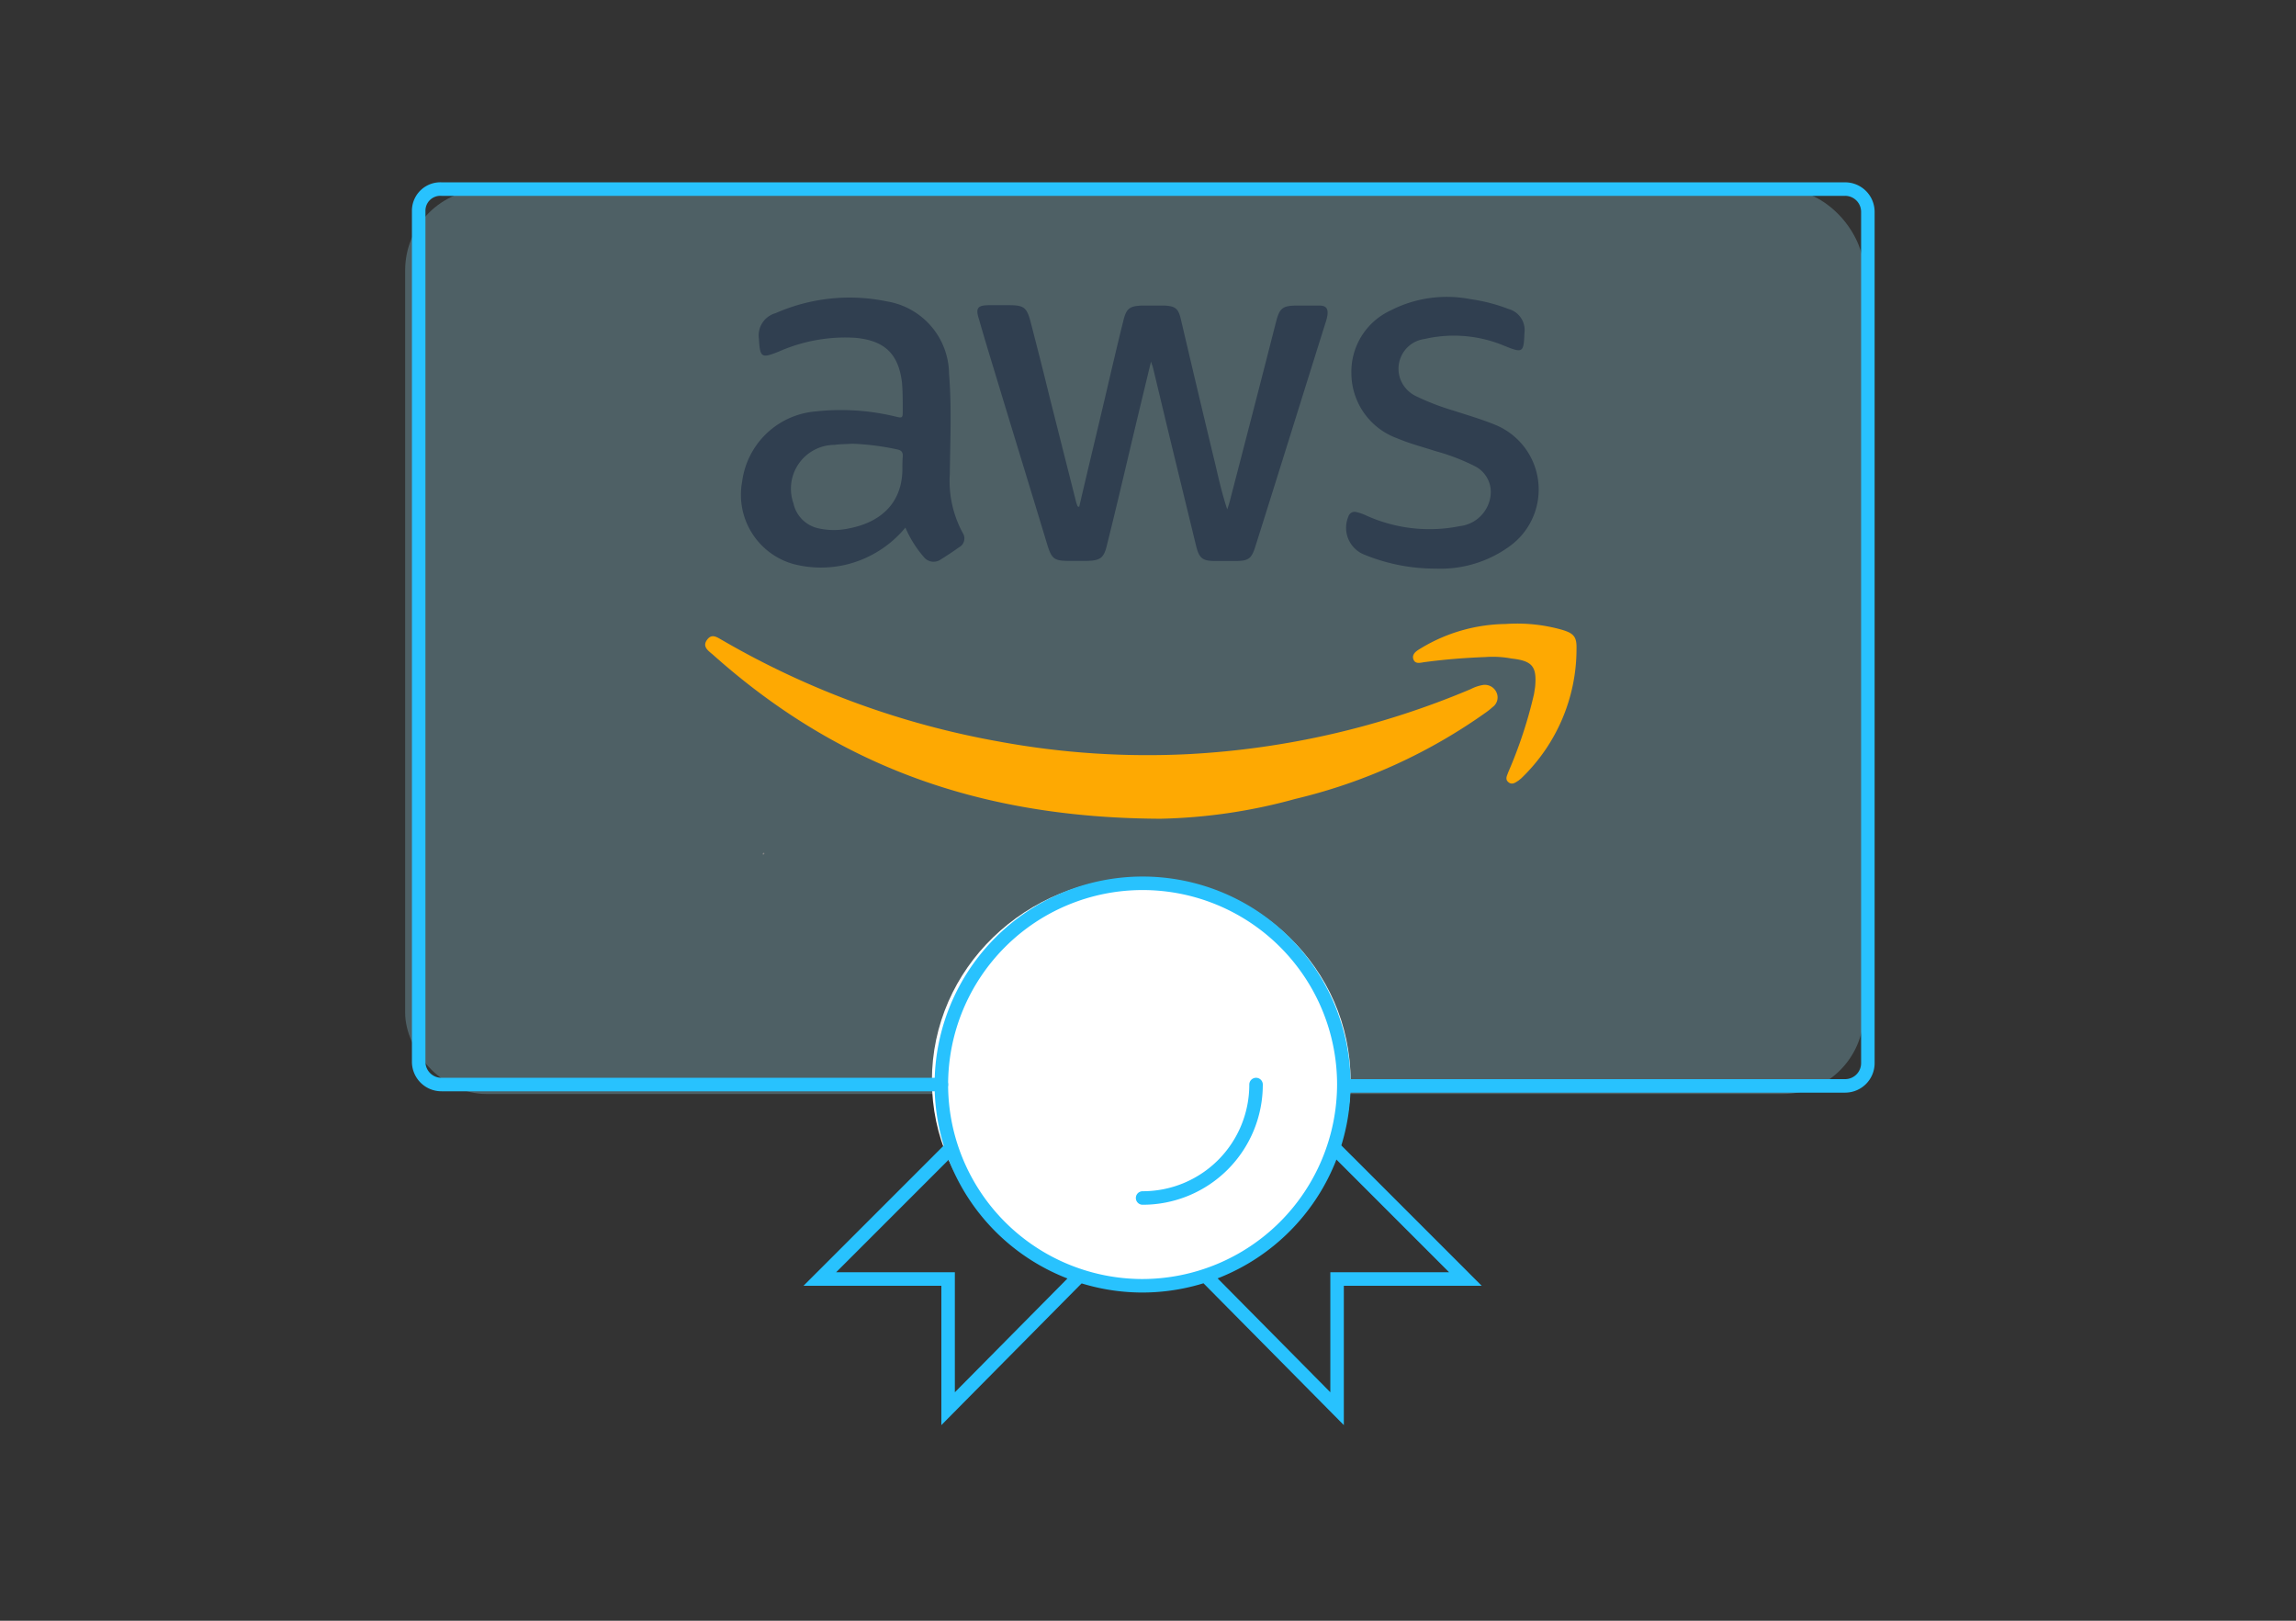 <svg xmlns="http://www.w3.org/2000/svg" viewBox="7489 1290 170 120">
  <rect x="7489" y="1290" width="170" height="120" fill="#333333" stroke="none"/>
  <defs>
    <style>
      .cls-1 {
        fill: #a3ecff;
        opacity: 0.249;
      }

      .cls-2 {
        fill: #fff;
      }

      .cls-3, .cls-7 {
        fill: none;
      }

      .cls-3 {
        stroke: #28c2fe;
        stroke-linecap: round;
        stroke-miterlimit: 10;
      }

      .cls-4 {
        fill: #868686;
      }

      .cls-5 {
        fill: #fea902;
      }

      .cls-6 {
        fill: #303f50;
      }
    </style>
  </defs>
  <g id="Group_701" data-name="Group 701" transform="translate(7335 -36)">
    <g id="Group_630" data-name="Group 630">
      <rect id="Rectangle_114" data-name="Rectangle 114" class="cls-1" width="108" height="67" rx="6" transform="translate(184 1340)"/>
      <ellipse id="Ellipse_61" data-name="Ellipse 61" class="cls-2" cx="15.5" cy="15" rx="15.5" ry="15" transform="translate(223 1391)"/>
      <path id="Path_337" data-name="Path 337" class="cls-3" d="M39.7,67.3H2.7A1.685,1.685,0,0,1,1,65.6V2.6A1.605,1.605,0,0,1,2.7,1H106.6a1.685,1.685,0,0,1,1.7,1.7v63a1.685,1.685,0,0,1-1.7,1.7h-37" transform="translate(184 1339)"/>
      <path id="Path_338" data-name="Path 338" class="cls-3" d="M69.5,67.3A14.9,14.9,0,1,0,54.6,82.2,14.937,14.937,0,0,0,69.5,67.3Z" transform="translate(184 1339)"/>
      <path id="Path_339" data-name="Path 339" class="cls-3" d="M54.6,75.7A8.386,8.386,0,0,0,63,67.3" transform="translate(184 1339)"/>
      <path id="Path_340" data-name="Path 340" class="cls-3" d="M59.5,81.7,69,91.3V81.7h9.5L69,72.2" transform="translate(184 1339)"/>
      <path id="Path_341" data-name="Path 341" class="cls-3" d="M49.7,81.7l-9.5,9.6V81.7H30.7l9.5-9.5" transform="translate(184 1339)"/>
    </g>
    <g id="Group_651" data-name="Group 651" transform="translate(206.26 1348.118)">
      <path id="Path_469" data-name="Path 469" class="cls-4" d="M15.212,146.281c.028.084,0,.141-.112.112C15.1,146.309,15.128,146.253,15.212,146.281Z" transform="translate(-10.889 -105.25)"/>
      <path id="Path_470" data-name="Path 470" class="cls-5" d="M33.664,102.741C19.893,102.684,9.467,98.581.5,90.572c-.337-.281-.787-.59-.393-1.1.365-.478.759-.141,1.124.056a62.649,62.649,0,0,0,20.488,7.5,60.445,60.445,0,0,0,14.052.927,62.137,62.137,0,0,0,20.853-4.806,3.093,3.093,0,0,1,.9-.309.943.943,0,0,1,1.012.534.876.876,0,0,1-.281,1.1,5.131,5.131,0,0,1-.45.365,40.479,40.479,0,0,1-14.164,6.436A40.4,40.4,0,0,1,33.664,102.741Z" transform="translate(0 -64.239)"/>
      <path id="Path_471" data-name="Path 471" class="cls-6" d="M79.2,16.923c.646-2.782,1.321-5.565,1.967-8.319.422-1.8.843-3.625,1.293-5.424.225-.956.478-1.124,1.433-1.152h1.546c.871.028,1.1.2,1.293,1.04.843,3.6,1.686,7.166,2.557,10.764.253,1.1.506,2.192.871,3.288.056-.169.112-.337.169-.534,1.152-4.44,2.3-8.853,3.429-13.293.281-1.124.506-1.265,1.658-1.265h1.546c.506,0,.674.2.618.7a3.288,3.288,0,0,1-.141.562c-1.742,5.536-3.457,11.073-5.2,16.581-.281.9-.506,1.068-1.461,1.068H89.235c-.9,0-1.152-.2-1.377-1.1-.674-2.782-1.349-5.536-2.023-8.319-.393-1.63-.787-3.288-1.18-4.918-.028-.112-.084-.225-.141-.422-.562,2.333-1.1,4.553-1.63,6.8s-1.068,4.525-1.63,6.773c-.225.956-.478,1.152-1.461,1.18H78.415c-1.068,0-1.265-.169-1.574-1.18-1.208-3.991-2.445-8.01-3.653-12-.478-1.574-.956-3.12-1.405-4.693C71.5,2.2,71.67,2,72.569,2H74c1.1,0,1.321.169,1.6,1.237.478,1.855.956,3.71,1.405,5.565l1.939,7.672a2.474,2.474,0,0,0,.141.422A.213.213,0,0,0,79.2,16.923Z" transform="translate(-51.552 -1.522)"/>
      <path id="Path_472" data-name="Path 472" class="cls-6" d="M21.611,17a8.188,8.188,0,0,1-4.44,2.754,8.105,8.105,0,0,1-3.85-.056,5.324,5.324,0,0,1-3.794-6.127A5.985,5.985,0,0,1,14.95,8.4a17.187,17.187,0,0,1,5.874.365c.59.141.59.141.59-.478,0-.674,0-1.349-.056-2.023C21.1,4.129,20.065,3.145,17.9,2.949A12.17,12.17,0,0,0,12.252,3.96c-1.321.534-1.405.45-1.489-.956A1.709,1.709,0,0,1,12,1.122,13.591,13.591,0,0,1,20.234.251a5.49,5.49,0,0,1,4.609,5.368c.2,2.473.084,4.946.056,7.419a8.066,8.066,0,0,0,.956,4.356.739.739,0,0,1-.281,1.068c-.422.309-.9.618-1.349.9a.919.919,0,0,1-1.237-.169A8.284,8.284,0,0,1,21.611,17ZM17.676,10.79c-.45.028-.9.028-1.321.084A3.245,3.245,0,0,0,13.32,15.2a2.413,2.413,0,0,0,1.855,1.855,5.185,5.185,0,0,0,2.276,0c1.911-.365,3.85-1.518,3.935-4.244,0-.365,0-.7.028-1.068.028-.337-.112-.478-.422-.534A18.785,18.785,0,0,0,17.676,10.79Z" transform="translate(-6.833 -0.054)"/>
      <path id="Path_473" data-name="Path 473" class="cls-6" d="M175.506,19.982a13.779,13.779,0,0,1-5.255-1.012,2.136,2.136,0,0,1-1.237-2.838.48.48,0,0,1,.59-.337,3.742,3.742,0,0,1,.787.281,11.354,11.354,0,0,0,6.885.759,2.586,2.586,0,0,0,2.276-2.333,2.144,2.144,0,0,0-1.18-2.108,15.441,15.441,0,0,0-2.867-1.1c-.956-.309-1.939-.562-2.867-.956a5.143,5.143,0,0,1-3.4-4.778A5.005,5.005,0,0,1,172.134.871a9.122,9.122,0,0,1,5.9-.843,12.784,12.784,0,0,1,2.838.731,1.614,1.614,0,0,1,1.18,1.771c-.056,1.461-.112,1.518-1.489.956a9.652,9.652,0,0,0-5.9-.506,2.224,2.224,0,0,0-1.827,2.895,2.293,2.293,0,0,0,1.208,1.349,18.373,18.373,0,0,0,2.782,1.068c1.04.337,2.108.646,3.12,1.068a5.175,5.175,0,0,1,1.012,8.965A8.672,8.672,0,0,1,175.506,19.982Z" transform="translate(-121.439 0)"/>
      <path id="Path_474" data-name="Path 474" class="cls-5" d="M191.789,88.378c-1.461.056-2.951.169-4.412.365-.337.028-.787.225-.927-.225-.112-.393.281-.618.562-.787a12.374,12.374,0,0,1,6.267-1.8,12.2,12.2,0,0,1,4.159.422c.871.253,1.124.506,1.1,1.405a13.286,13.286,0,0,1-4.075,9.583c-.056.056-.141.112-.2.169-.225.141-.478.365-.759.141s-.112-.478-.028-.731a33.255,33.255,0,0,0,1.911-5.789c.028-.169.056-.337.084-.534.141-1.518-.2-1.939-1.742-2.108A7.431,7.431,0,0,0,191.789,88.378Z" transform="translate(-134.069 -61.848)"/>
    </g>
    <rect id="Rectangle_230" data-name="Rectangle 230" class="cls-7" width="170" height="120" transform="translate(154 1326)"/>
  </g>
</svg>
